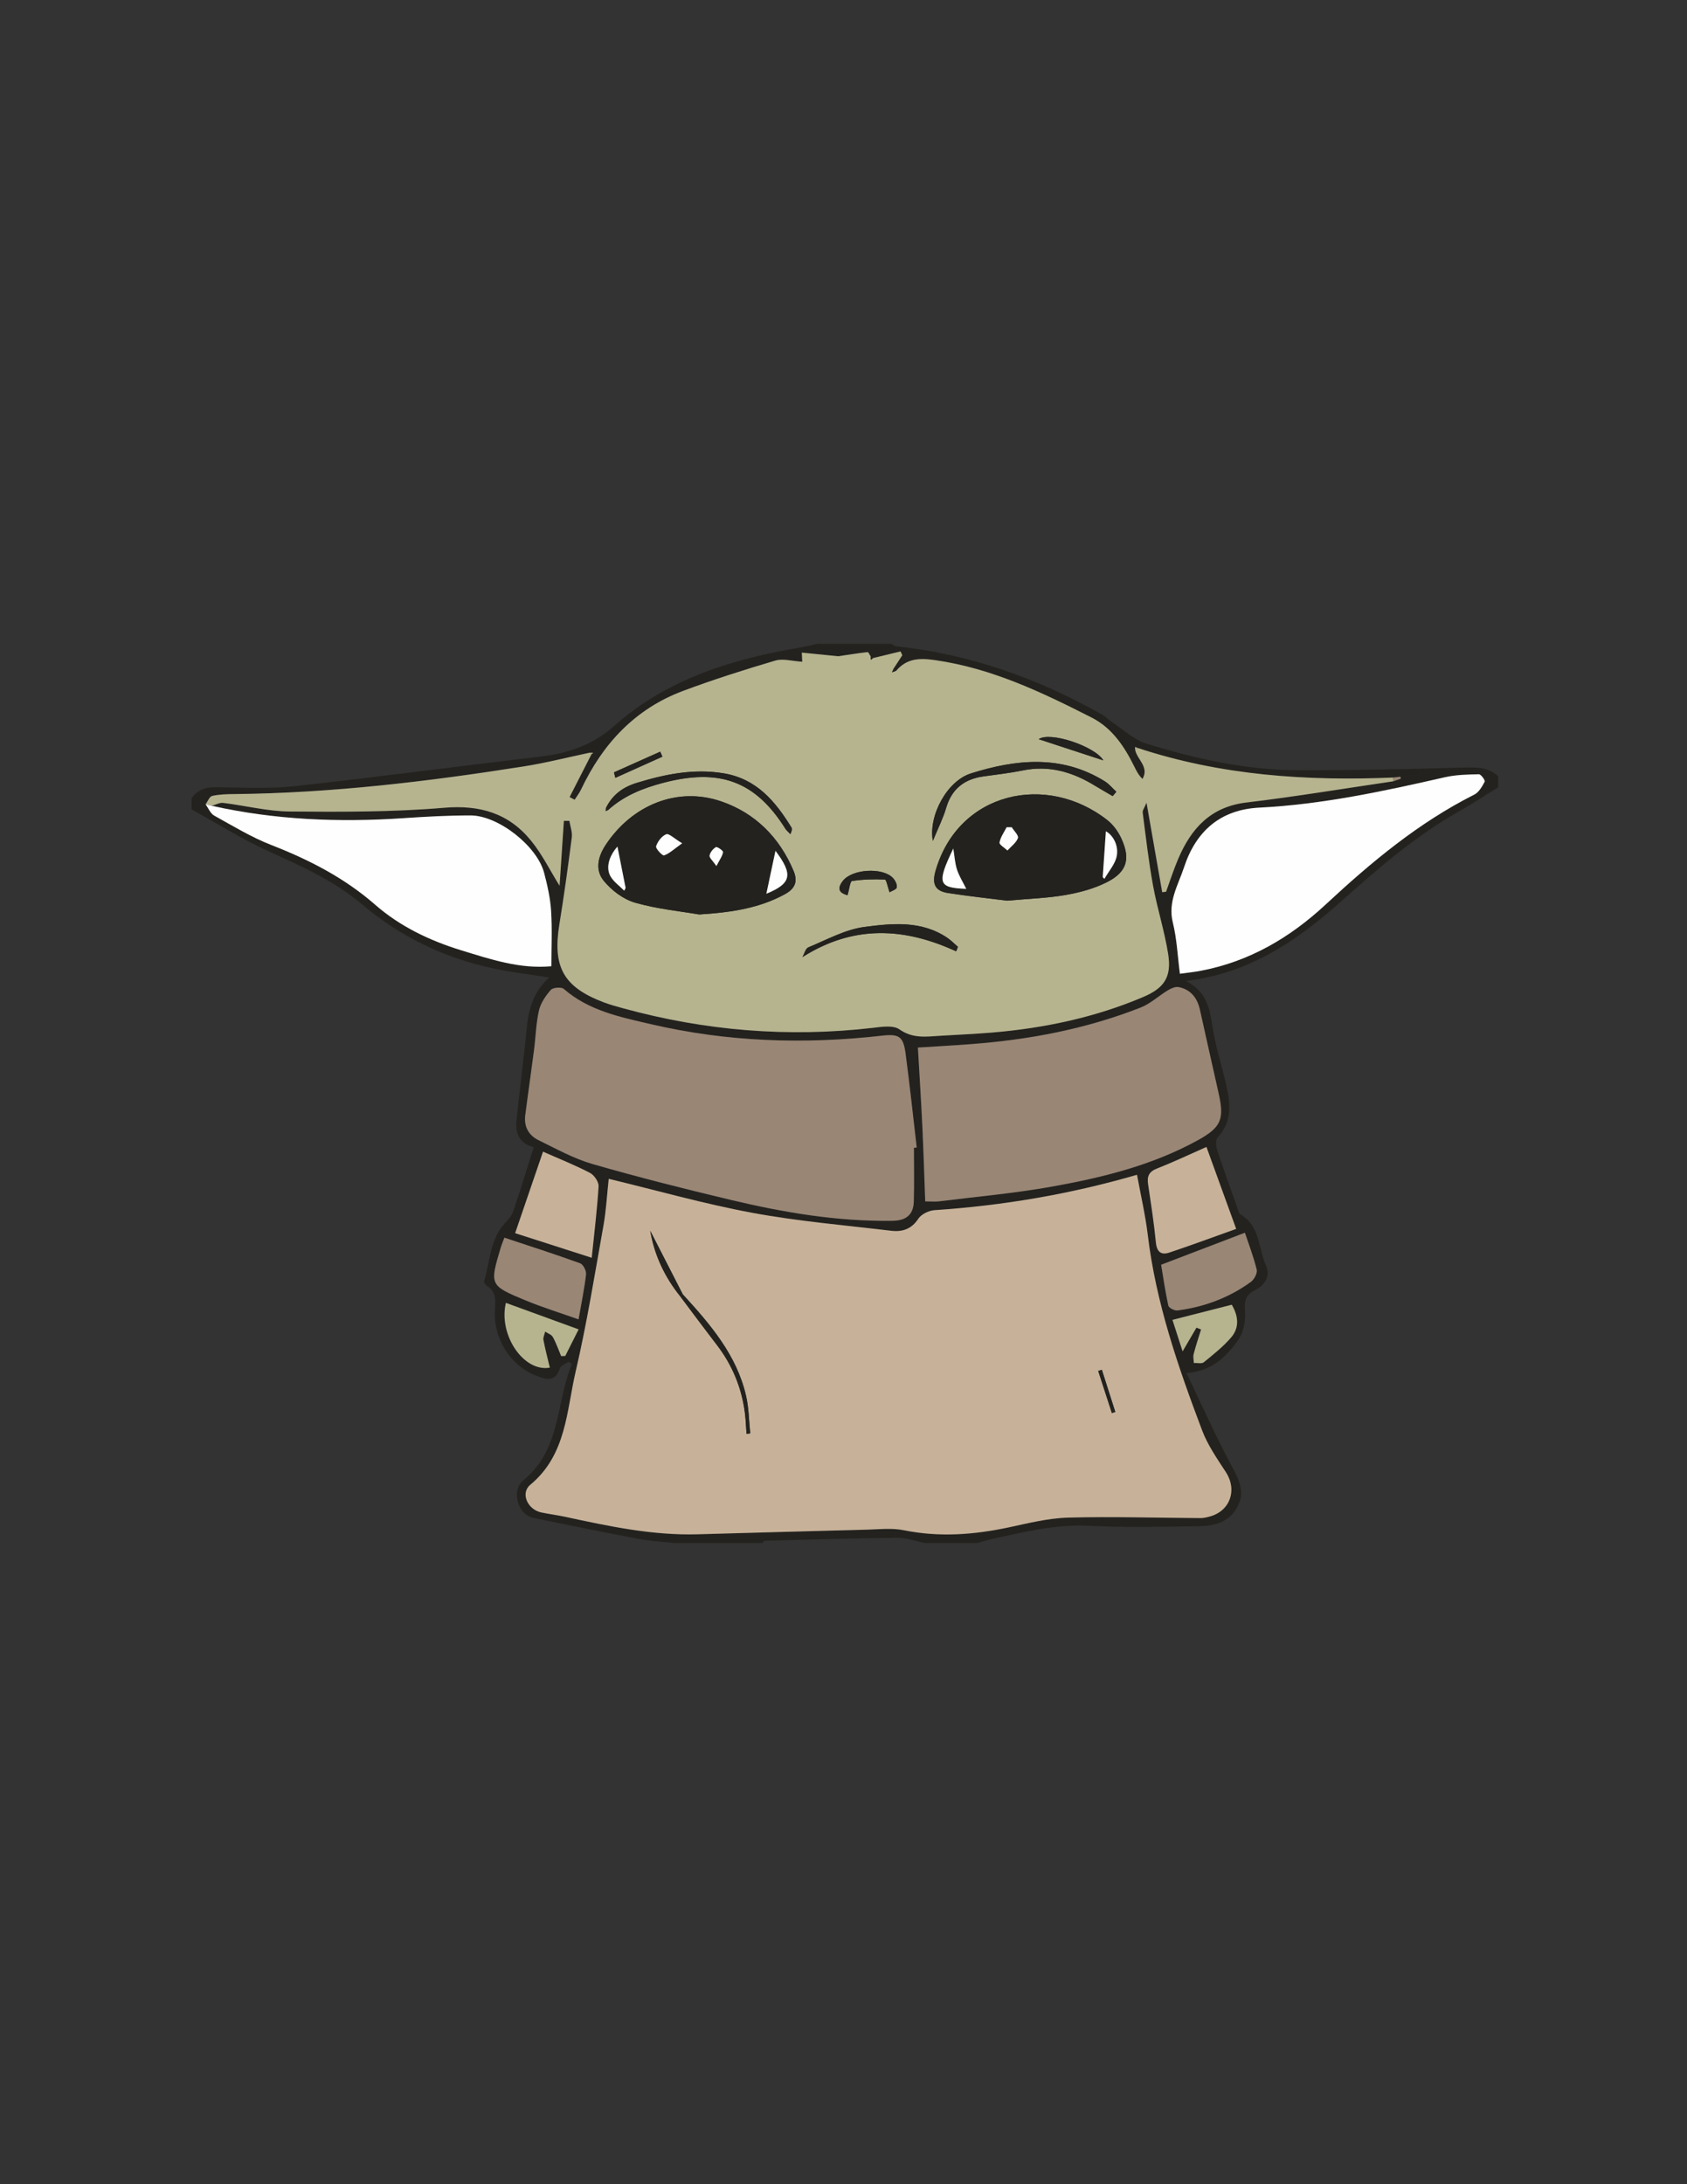 <?xml version="1.0" encoding="utf-8"?>
<!-- Generator: Adobe Illustrator 24.3.0, SVG Export Plug-In . SVG Version: 6.00 Build 0)  -->
<svg version="1.1" id="Layer_1" xmlns="http://www.w3.org/2000/svg" xmlns:xlink="http://www.w3.org/1999/xlink" x="0px" y="0px"
	 viewBox="0 0 612 792" style="enable-background:new 0 0 612 792;" xml:space="preserve">
<rect x="0" y="0" width="612" height="792" fill="#333333" stroke="none"/>
<style type="text/css">
	.st0{fill:#23221E;}
	.st1{fill:#998675;}
	.st2{fill:#C7B299;}
	.st3{fill:#B6B48F;}
	.st4{fill:#FEFEFE;}
</style>
<path class="st0" d="M543.5,285.5c-4.74,2.92-9.41,5.98-14.25,8.72c-15.6,8.85-29.07,20.44-42.36,32.31
	c-16.01,14.3-33.25,26.35-56.66,29.17c7.55,3.88,8.59,9.89,9.58,16.32c1.11,7.18,3.36,14.18,5,21.28
	c1.57,6.75,2.31,13.34-3.06,19.11c-0.8,0.86-0.64,3.16-0.19,4.56c2.31,7.09,4.87,14.09,7.35,21.12c0.28,0.78,0.46,1.88,1.04,2.22
	c7.21,4.12,6.48,12.25,9.29,18.54c1.74,3.9-0.34,7.14-4.06,9.01c-3.35,1.69-3.81,4.03-3.52,7.7c0.26,3.38-0.52,7.54-2.42,10.25
	c-4.22,5.99-9.4,11.32-18.8,12.08c5.61,11.69,10.63,23.03,16.49,33.91c2.7,5.01,4.86,9.44,1.84,14.83c-2.98,5.32-8.2,6.68-13.6,6.77
	c-13.45,0.22-26.93,0.53-40.35-0.14c-11.87-0.59-23.08,2.2-34.42,4.66c-1.99,0.43-3.94,1.05-5.91,1.58c-6.33,0-12.67,0-19,0
	c-3.3-0.67-6.61-1.94-9.9-1.9c-16.02,0.16-32.04,0.66-48.06,1.08c-0.35,0.01-0.69,0.53-1.04,0.82c-1.67,0-3.33,0-5,0c-7,0-14,0-21,0
	c-2,0-4,0-6,0c-4.34-0.49-8.72-0.72-13-1.53c-12.71-2.4-25.38-4.98-38.04-7.59c-5.53-1.14-8.23-9.83-3.49-13.71
	c13.67-11.18,11.69-28.08,17.5-42.08c-0.38-0.27-0.76-0.55-1.14-0.82c-1.11,0.79-2.89,1.36-3.22,2.4c-1.75,5.46-5.42,3.86-8.82,2.55
	c-8.76-3.38-14.81-12.65-14.78-22.3c0.01-3.73,1.21-7.76-3.02-10.28c-0.47-0.28-0.95-1.27-0.81-1.74
	c2.15-6.99,2.02-14.79,7.35-20.67c1.28-1.42,2.67-2.98,3.26-4.73c2.57-7.52,4.86-15.14,7.36-23.03c-4.98-1.25-6.74-4.8-6.29-9.34
	c1.12-11.22,2.66-22.41,3.72-33.64c0.66-7,2.44-13.36,8.16-18.55c-7.26-1.16-14.09-1.93-20.77-3.39
	c-17.49-3.82-33.32-11.46-46.94-23c-10.21-8.66-22.03-13.91-33.99-19.34c-9.66-4.38-18.71-10.1-28.04-15.23c0-1.33,0-2.67,0-4
	c2.18-3.13,5.15-4.09,8.94-4.04c9.49,0.13,19.07,0.66,28.46-0.37c29.75-3.25,59.42-7.22,89.14-10.73c10-1.18,18.97-4.16,26.67-11.01
	c19.45-17.32,43.28-24.45,68.29-28.66c1.85-0.31,3.67-0.79,5.5-1.2c9,0,18,0,27,0c0.51,0.3,0.99,0.82,1.52,0.88
	c26.78,2.8,51.57,11.62,74.9,24.82c1.27,0.72,2.28,1.9,3.51,2.71c4.1,2.68,7.92,6.35,12.43,7.75c17.78,5.5,35.97,9.56,54.68,9.64
	c20.29,0.09,40.58-0.41,60.86-0.95c4.51-0.12,8.64-0.1,12.1,3.16C543.5,282.83,543.5,284.17,543.5,285.5z M505.46,283.3
	c0.92-0.32,1.83-0.65,2.75-0.97c-0.06-0.23-0.12-0.45-0.19-0.68c-0.87,0.1-1.74,0.19-2.61,0.29c-31.45,1.32-62.51-0.76-92.65-10.71
	c-0.33-0.13-0.67-0.25-1-0.38c0.02,0.37,0.04,0.74,0.05,1.12c0.75,3.5,5.17,6.15,2.64,10.48c-1.44-1.38-2.22-2.96-3-4.54
	c-3.6-7.27-8.06-13.95-15.46-17.72c-18.05-9.18-36.25-17.89-56.71-20.81c-5.77-0.82-10.33-0.68-14.19,3.85
	c-0.28-0.32-0.55-0.64-0.83-0.96c1.02-1.56,2.03-3.11,3.05-4.67c-0.21-0.46-0.42-0.93-0.63-1.39c-3.34,0.81-6.69,1.62-10.03,2.43
	c-0.27-0.21-0.54-0.43-0.81-0.64c-0.37-0.54-0.81-1.59-1.11-1.55c-3.62,0.41-7.21,0.99-10.65,1.5c-4.28-0.43-8.67-0.87-13.21-1.32
	c0.11,2.22,0.17,3.44,0.16,3.31c-3.66-0.21-7-1.24-9.79-0.41c-11.25,3.33-22.47,6.88-33.46,10.99
	c-17.4,6.51-29.14,19.15-36.98,35.72c-0.62,1.32-1.56,2.5-2.34,3.74c-0.61-0.32-1.22-0.65-1.83-0.97
	c2.64-5.16,5.28-10.32,7.91-15.48c0.22-0.19,0.44-0.39,0.66-0.58c-0.4-0.01-0.8-0.02-1.2-0.04c-7.96,1.68-15.87,3.71-23.9,4.98
	c-34.85,5.5-69.84,9.68-105.2,10.05c-2.66,0.03-5.38,0.09-7.94,0.67c-0.98,0.22-1.6,1.97-2.39,3.03c1.02,1.39,1.74,3.31,3.11,4.07
	c6.8,3.77,13.52,7.86,20.72,10.67c13.73,5.35,26.51,11.89,37.74,21.7c8.93,7.8,19.67,12.94,31.03,16.44
	c10.72,3.3,21.44,6.9,32.85,5.82c0-6.94,0.32-13.57-0.11-20.15c-0.3-4.6-1.35-9.2-2.52-13.69c-2.55-9.74-16.65-20.85-26.72-20.84
	c-8.13,0-16.28,0.46-24.4,1c-23.35,1.57-46.52,0.63-69.43-4.49c1.36-0.38,2.78-1.21,4.08-1.05c8.08,0.98,16.13,3.07,24.21,3.13
	c18.65,0.15,37.38,0.23,55.93-1.36c13.03-1.11,23.47,2.01,31.54,11.9c4.08,4.99,6.98,10.94,10.37,16.39
	c0.48-7.28,1.03-15.42,1.57-23.55c0.66,0,1.33,0,1.99,0c0.32,2.01,1.13,4.08,0.88,6.01c-1.35,10.53-2.81,21.06-4.51,31.54
	c-2.51,15.43,1.49,22.69,15.99,28.22c2.32,0.88,4.74,1.54,7.14,2.2c29.72,8.16,59.88,10.64,90.53,7.1c3.24-0.37,7.45-1.05,9.71,0.54
	c4.84,3.4,9.68,2.64,14.75,2.33c6.32-0.39,12.65-0.65,18.95-1.18c18.84-1.59,37.17-5.45,54.65-12.85
	c7.75-3.28,10.45-7.28,9.13-15.63c-1.31-8.32-3.95-16.43-5.47-24.73c-1.61-8.79-2.63-17.68-3.77-26.54
	c-0.11-0.86,0.68-1.83,1.39-3.6c2.01,11.49,3.85,21.98,5.69,32.47c0.47-0.06,0.93-0.11,1.4-0.17c1.46-3.99,2.75-8.06,4.42-11.97
	c4.71-11.03,11.79-18.85,24.74-20.39C469.98,288.87,487.7,285.9,505.46,283.3z M220.83,427.45c-0.66,6.03-0.94,11.53-1.9,16.92
	c-3.16,17.66-6,35.42-10.07,52.88c-3.36,14.41-3.35,30.28-16.48,41.16c-3.72,3.08-0.92,8.99,3.93,10.01
	c2.93,0.62,5.91,0.99,8.83,1.62c15.78,3.41,31.55,6.77,47.84,6.32c20.47-0.56,40.95-1.16,61.42-1.68c4.49-0.11,9.13-0.67,13.45,0.2
	c12.86,2.6,25.46,1.66,38.14-1.04c7.11-1.52,14.32-3.33,21.52-3.53c15.97-0.43,31.97,0.09,47.96,0.17c1.14,0.01,2.31-0.27,3.42-0.57
	c7.43-2.04,10.01-9.65,5.81-16.11c-3.16-4.86-6.57-9.75-8.6-15.11c-8.71-23.02-16.76-46.25-19.72-70.9
	c-0.86-7.16-2.53-14.23-3.9-21.79c-24.57,7.14-48.8,11.16-73.45,12.83c-2.07,0.14-4.8,1.45-5.88,3.1c-2.5,3.82-5.87,4.84-9.86,4.37
	c-16.82-2.02-33.76-3.43-50.39-6.51C255.46,436.54,238.32,431.66,220.83,427.45z M331.55,416.22c0.34-0.04,0.67-0.08,1.01-0.12
	c-1.33-11.35-2.52-22.73-4.04-34.05c-0.84-6.28-2.36-7.2-8.67-6.49c-28.15,3.19-56.1,2.26-83.75-4.18
	c-11.15-2.6-22.48-4.86-31.57-12.78c-0.88-0.77-3.91-0.55-4.68,0.33c-1.88,2.12-3.7,4.74-4.32,7.45c-1.08,4.67-1.17,9.55-1.79,14.33
	c-1.02,7.9-2.17,15.78-3.19,23.68c-0.53,4.11,1.23,7.31,4.83,9.06c6.4,3.11,12.75,6.67,19.53,8.63
	c16.59,4.79,33.36,9.01,50.16,13.01c19.27,4.59,38.75,7.88,58.69,7.59c4.96-0.07,7.61-2.18,7.74-7
	C331.69,429.19,331.55,422.71,331.55,416.22z M332.99,379.86c0.55,9.58,1.13,18.68,1.56,27.79c0.44,9.24,0.72,18.5,1.08,27.99
	c2.08,0,3.57,0.16,5.01-0.02c13.68-1.71,27.45-2.92,41-5.35c18.33-3.29,36.44-7.73,52.95-16.85c8.53-4.72,9.59-7.67,7.43-17.18
	c-2.28-10.04-4.5-20.09-6.75-30.14c-0.95-4.25-3.33-7.31-7.72-8.17c-1.18-0.23-2.72,0.47-3.86,1.15c-3.35,2.01-6.33,4.86-9.89,6.26
	c-19.8,7.79-40.49,11.68-61.65,13.28C345.76,379.1,339.33,379.46,332.99,379.86z M428.04,353.09c2.38-0.34,5.03-0.6,7.64-1.1
	c17.51-3.34,32.26-11.97,45.17-23.96c16.5-15.33,33.68-29.7,53.98-39.91c1.67-0.84,2.85-2.95,3.79-4.71
	c0.23-0.44-1.37-2.69-2.1-2.67c-4.12,0.09-8.33,0.17-12.33,1.08c-22.22,5.07-44.44,9.87-67.32,11.02
	c-14.07,0.71-22.97,8.42-27.33,21.63c-2.15,6.5-5.94,12.49-4.07,20.03C426.93,340.39,427.19,346.58,428.04,353.09z M437.67,415.89
	c-6.41,2.82-12.09,5.53-17.93,7.82c-2.89,1.13-3.68,2.79-3.25,5.65c1.05,7.05,2.16,14.1,2.84,21.19c0.33,3.43,1.96,4.61,4.83,3.65
	c8.04-2.67,15.99-5.63,24.29-8.6C444.59,434.98,441.23,425.7,437.67,415.89z M214.66,456.07c0.94-9.16,1.98-17.52,2.48-25.91
	c0.1-1.6-1.58-4.06-3.1-4.85c-5.41-2.82-11.12-5.08-17.05-7.71c-3.38,9.86-6.69,19.53-10.12,29.55
	C195.9,450.05,204.54,452.82,214.66,456.07z M421.23,458.6c0.68,4.1,1.45,9.5,2.61,14.81c0.18,0.82,2.25,1.9,3.3,1.76
	c9.72-1.26,18.73-4.6,26.68-10.39c1.19-0.87,2.39-3.15,2.08-4.41c-1.16-4.75-2.94-9.36-4.28-13.39
	C441.36,450.91,431.67,454.61,421.23,458.6z M182.98,448.79c-0.44,1.18-0.96,2.37-1.32,3.61c-4.04,13.54-4.07,13.7,8.87,19.07
	c6.18,2.56,12.6,4.54,19.36,6.94c1.09-6.25,2.16-11.27,2.72-16.34c0.14-1.28-1.04-3.59-2.14-3.99
	C201.45,454.82,192.31,451.89,182.98,448.79z M183.53,472.43c-2.77,11.57,6.42,25.21,15.95,23.47c-0.79-3.34-1.68-6.66-2.32-10.03
	c-0.18-0.93,0.4-2.01,0.63-3.02c0.95,0.63,2.29,1.06,2.78,1.95c1.21,2.19,2.04,4.6,3.02,6.92c0.49-0.01,0.98-0.03,1.48-0.04
	c1.56-3.09,3.12-6.18,4.86-9.64C200.68,478.67,192.28,475.62,183.53,472.43z M429.02,490.01c2.18-3.74,3.6-6.17,5.01-8.6
	c0.56,0.22,1.12,0.44,1.68,0.67c-0.91,2.95-1.9,5.88-2.68,8.87c-0.26,1.02,0.02,2.18,0.05,3.27c1.23-0.06,2.84,0.37,3.61-0.26
	c3.46-2.8,7.01-5.62,9.91-8.98c2.99-3.47,2.76-7.6,0.24-11.88c-7.11,1.81-14.15,3.61-21.51,5.49
	C426.53,482.28,427.57,485.52,429.02,490.01z"/>
<path class="st2" d="M220.83,427.45c17.49,4.21,34.63,9.09,52.07,12.32c16.63,3.08,33.57,4.5,50.39,6.51
	c3.99,0.48,7.36-0.55,9.86-4.37c1.08-1.65,3.81-2.96,5.88-3.1c24.65-1.66,48.88-5.69,73.45-12.83c1.38,7.55,3.04,14.62,3.9,21.79
	c2.96,24.66,11.01,47.89,19.72,70.9c2.03,5.36,5.44,10.26,8.6,15.11c4.21,6.45,1.62,14.07-5.81,16.11
	c-1.11,0.31-2.28,0.58-3.42,0.57c-15.99-0.09-31.99-0.6-47.96-0.17c-7.2,0.19-14.41,2.01-21.52,3.53
	c-12.67,2.7-25.28,3.65-38.14,1.04c-4.32-0.87-8.96-0.32-13.45-0.2c-20.47,0.52-40.95,1.12-61.42,1.68
	c-16.28,0.45-32.06-2.91-47.84-6.32c-2.92-0.63-5.91-1-8.83-1.62c-4.85-1.02-7.65-6.93-3.93-10.01
	c13.13-10.88,13.12-26.75,16.48-41.16c4.07-17.46,6.91-35.21,10.07-52.88C219.89,438.98,220.17,433.48,220.83,427.45z
	 M247.69,469.32c-3.93-7.68-7.86-15.36-11.8-23.04c1.52,8.93,5.27,16.8,10.9,23.8c4.4,5.85,8.75,11.73,13.22,17.53
	c5.6,7.28,9,15.46,10.2,24.54c0.34,2.57,0.41,5.17,0.61,7.76c0.45-0.06,0.9-0.12,1.35-0.17c-0.48-4.57-0.51-9.24-1.54-13.69
	C267.2,491.24,257.61,480.15,247.69,469.32z M403.36,512.38c0.41-0.13,0.83-0.27,1.24-0.4c-1.63-5.1-3.25-10.19-4.88-15.29
	c-0.44,0.14-0.88,0.29-1.32,0.43C400.05,502.21,401.71,507.3,403.36,512.38z"/>
<path class="st3" d="M214.55,273.54c-2.64,5.16-5.28,10.32-7.91,15.48c0.61,0.32,1.22,0.65,1.83,0.97c0.79-1.24,1.72-2.42,2.34-3.74
	c7.84-16.57,19.58-29.21,36.98-35.72c10.99-4.11,22.2-7.67,33.46-10.99c2.79-0.83,6.13,0.2,9.79,0.41c0.01,0.13-0.05-1.09-0.16-3.31
	c4.54,0.45,8.93,0.89,13.21,1.32c3.44-0.51,7.03-1.09,10.65-1.5c0.31-0.04,0.74,1.01,1.12,1.55c0.04,0.42,0.08,0.84,0.12,1.26
	c0.23-0.21,0.46-0.42,0.69-0.63c3.34-0.81,6.69-1.62,10.03-2.43c0.21,0.46,0.42,0.93,0.63,1.39c-1.02,1.56-2.03,3.11-3.05,4.67
	c-0.22,0.5-0.45,1.01-0.67,1.51c0.5-0.18,1-0.37,1.5-0.55c3.87-4.53,8.43-4.68,14.19-3.85c20.45,2.93,38.65,11.63,56.71,20.81
	c7.41,3.77,11.87,10.45,15.46,17.72c0.78,1.58,1.56,3.16,3,4.54c2.52-4.33-1.9-6.98-2.64-10.48c0.32-0.25,0.63-0.49,0.95-0.74
	c30.15,9.95,61.2,12.03,92.65,10.71c0.02,0.45,0.03,0.9,0.05,1.36c-17.76,2.6-35.48,5.56-53.3,7.69
	c-12.95,1.54-20.03,9.37-24.74,20.39c-1.67,3.91-2.96,7.97-4.42,11.97c-0.47,0.06-0.93,0.11-1.4,0.17
	c-1.84-10.49-3.68-20.97-5.69-32.47c-0.71,1.77-1.5,2.75-1.39,3.6c1.15,8.86,2.16,17.76,3.77,26.54c1.52,8.3,4.16,16.41,5.47,24.73
	c1.31,8.35-1.38,12.35-9.13,15.63c-17.48,7.4-35.81,11.26-54.65,12.85c-6.31,0.53-12.63,0.79-18.95,1.18
	c-5.07,0.31-9.91,1.08-14.75-2.33c-2.26-1.59-6.47-0.92-9.71-0.54c-30.65,3.54-60.81,1.06-90.53-7.1c-2.4-0.66-4.82-1.31-7.14-2.2
	c-14.5-5.52-18.49-12.79-15.99-28.22c1.7-10.48,3.16-21.01,4.51-31.54c0.25-1.93-0.56-4-0.88-6.01c-0.66,0-1.33,0-1.99,0
	c-0.54,8.14-1.08,16.28-1.57,23.55c-3.39-5.45-6.29-11.4-10.37-16.39c-8.07-9.89-18.5-13.01-31.54-11.9
	c-18.55,1.58-37.28,1.51-55.93,1.36c-8.07-0.06-16.13-2.15-24.21-3.13c-1.3-0.16-2.72,0.68-4.08,1.05
	c-0.76-0.18-1.52-0.36-2.28-0.54c0.79-1.05,1.41-2.8,2.39-3.03c2.57-0.59,5.28-0.64,7.94-0.67c35.35-0.36,70.34-4.55,105.2-10.05
	c8.03-1.27,15.94-3.3,23.9-4.98C214.15,273.16,214.33,273.36,214.55,273.54z M220.67,293.68c5.66-5.13,12.48-7.85,19.76-9.78
	c20.65-5.46,33.62-0.66,44.49,16.59c0.43,0.68,1.1,1.21,1.83,1.98c0.28-0.79,0.45-1.08,0.49-1.4c0.04-0.32,0.07-0.72-0.08-0.97
	c-5.88-9.55-12.7-17.78-24.79-19.72c-10.86-1.74-21.12,0.37-31.38,3.5c-5.1,1.56-8.86,4.38-11.18,9.15
	c-0.02,0.36-0.04,0.73-0.05,1.09C220.05,293.98,220.36,293.83,220.67,293.68z M253.65,331.59c12.27-0.75,22.02-2.43,30.99-7.29
	c3.59-1.94,4.97-4.43,3.23-8.56c-5.12-12.13-13.89-20.88-26.07-25.1c-16.1-5.59-32.57,1.31-42.1,15.77
	c-2.94,4.46-3.76,9.16-0.71,12.92c2.84,3.51,7.15,6.77,11.42,7.99C238.64,329.66,247.31,330.49,253.65,331.59z M365.37,326.59
	c8.01-0.73,14.71-0.93,21.24-2.07c5.14-0.9,10.4-2.32,15.02-4.67c7.22-3.67,8.55-8.41,5.17-15.8c-1.13-2.48-2.93-4.97-5.06-6.65
	c-22.01-17.3-54-10.33-62.32,18.28c-1.46,5.01-0.11,7.43,4.57,8.15C351.54,324.99,359.14,325.8,365.37,326.59z M403.64,288.67
	c0.45-0.52,0.89-1.04,1.34-1.56c-1.38-1.27-2.61-2.8-4.17-3.78c-15.67-9.75-32.24-8.05-48.64-2.86
	c-8.55,2.71-15.42,15.19-13.76,24.47c1.98-4.84,3.75-8.3,4.82-11.97c2.03-6.93,6.62-10.48,13.56-11.44
	c4.78-0.66,9.59-1.22,14.31-2.17c9.58-1.94,18.1,0.62,26.16,5.57C399.37,286.21,401.52,287.42,403.64,288.67z M346.87,344.96
	c0.21-0.54,0.43-1.08,0.64-1.63c-1.29-1.11-2.49-2.36-3.89-3.3c-9.32-6.3-19.95-5.24-30.04-3.91c-6.99,0.92-13.64,4.64-20.33,7.39
	c-1.03,0.42-1.45,2.32-2.15,3.54C309.53,335.35,327.97,336.25,346.87,344.96z M322.71,323.55c0.83-0.52,2.51-1.04,2.63-1.8
	c0.16-1.06-0.59-2.54-1.41-3.4c-3.77-3.96-14.86-3.26-18.18,1.09c-2.4,3.14-0.91,4.43,1.71,5.19c0.66-2.24,0.94-5.06,1.63-5.17
	c3.92-0.6,7.95-0.72,11.92-0.53C321.57,318.96,322.01,321.57,322.71,323.55z M400.28,275.72c-3.07-5.13-19.46-10.61-23.46-7.68
	C384.69,270.62,392.61,273.21,400.28,275.72z M222.73,280.06c0.17,0.66,0.33,1.32,0.5,1.99c5.69-2.56,11.38-5.12,17.07-7.68
	c-0.26-0.6-0.53-1.21-0.79-1.81C233.92,275.05,228.33,277.56,222.73,280.06z"/>
<path class="st1" d="M331.55,416.22c0,6.48,0.14,12.97-0.05,19.45c-0.14,4.82-2.79,6.93-7.74,7c-19.94,0.29-39.42-3-58.69-7.59
	c-16.8-4-33.57-8.22-50.16-13.01c-6.78-1.96-13.12-5.51-19.53-8.63c-3.6-1.75-5.36-4.95-4.83-9.06c1.01-7.9,2.17-15.78,3.19-23.68
	c0.62-4.78,0.71-9.67,1.79-14.33c0.63-2.7,2.44-5.33,4.32-7.45c0.78-0.87,3.8-1.09,4.68-0.33c9.09,7.92,20.42,10.18,31.57,12.78
	c27.65,6.44,55.6,7.38,83.75,4.18c6.31-0.72,7.83,0.21,8.67,6.49c1.52,11.33,2.71,22.7,4.04,34.05
	C332.22,416.14,331.88,416.18,331.55,416.22z"/>
<path class="st1" d="M332.99,379.86c6.34-0.41,12.76-0.76,19.18-1.25c21.16-1.59,41.85-5.49,61.65-13.28
	c3.56-1.4,6.54-4.25,9.89-6.26c1.13-0.68,2.68-1.38,3.86-1.15c4.38,0.87,6.77,3.93,7.72,8.17c2.25,10.04,4.47,20.1,6.75,30.14
	c2.16,9.51,1.1,12.46-7.43,17.18c-16.51,9.12-34.62,13.57-52.95,16.85c-13.55,2.43-27.32,3.65-41,5.35
	c-1.45,0.18-2.93,0.02-5.01,0.02c-0.36-9.5-0.64-18.75-1.08-27.99C334.13,398.55,333.54,389.45,332.99,379.86z"/>
<path class="st4" d="M428.04,353.09c-0.85-6.51-1.11-12.7-2.57-18.58c-1.87-7.54,1.93-13.53,4.07-20.03
	c4.36-13.21,13.26-20.92,27.33-21.63c22.87-1.15,45.1-5.96,67.32-11.02c3.99-0.91,8.21-0.99,12.33-1.08
	c0.73-0.02,2.33,2.23,2.1,2.67c-0.94,1.77-2.12,3.88-3.79,4.71c-20.3,10.21-37.48,24.58-53.98,39.91
	c-12.91,11.99-27.66,20.62-45.17,23.96C433.07,352.49,430.42,352.75,428.04,353.09z"/>
<path class="st4" d="M74.57,291.65c0.76,0.18,1.52,0.36,2.28,0.54c22.91,5.12,46.08,6.06,69.43,4.49c8.12-0.55,16.26-1,24.4-1
	c10.07,0,24.17,11.1,26.72,20.84c1.17,4.48,2.22,9.08,2.52,13.69c0.43,6.58,0.11,13.21,0.11,20.15
	c-11.41,1.08-22.13-2.52-32.85-5.82c-11.37-3.5-22.1-8.64-31.03-16.44c-11.23-9.81-24.01-16.35-37.74-21.7
	c-7.2-2.81-13.93-6.9-20.72-10.67C76.32,294.96,75.59,293.03,74.57,291.65z"/>
<path class="st2" d="M437.67,415.89c3.56,9.81,6.92,19.09,10.78,29.71c-8.3,2.96-16.25,5.93-24.29,8.6
	c-2.88,0.96-4.5-0.22-4.83-3.65c-0.69-7.09-1.79-14.14-2.84-21.19c-0.43-2.86,0.36-4.52,3.25-5.65
	C425.58,421.42,431.26,418.72,437.67,415.89z"/>
<path class="st2" d="M214.66,456.07c-10.12-3.25-18.76-6.03-27.78-8.92c3.43-10.02,6.74-19.68,10.12-29.55
	c5.94,2.63,11.64,4.89,17.05,7.71c1.52,0.79,3.19,3.26,3.1,4.85C216.64,438.56,215.59,446.92,214.66,456.07z"/>
<path class="st1" d="M421.23,458.6c10.44-3.99,20.13-7.69,30.39-11.61c1.34,4.04,3.12,8.64,4.28,13.39
	c0.31,1.26-0.89,3.54-2.08,4.41c-7.95,5.79-16.95,9.13-26.68,10.39c-1.05,0.14-3.12-0.94-3.3-1.76
	C422.68,468.1,421.92,462.7,421.23,458.6z"/>
<path class="st1" d="M182.98,448.79c9.33,3.1,18.47,6.02,27.48,9.29c1.1,0.4,2.28,2.71,2.14,3.99c-0.56,5.07-1.63,10.09-2.72,16.34
	c-6.77-2.4-13.19-4.38-19.36-6.94c-12.94-5.37-12.9-5.53-8.87-19.07C182.03,451.17,182.54,449.98,182.98,448.79z"/>
<path class="st3" d="M183.53,472.43c8.75,3.19,17.16,6.25,26.38,9.61c-1.74,3.46-3.3,6.55-4.86,9.64c-0.49,0.01-0.98,0.03-1.48,0.04
	c-0.98-2.32-1.8-4.73-3.02-6.92c-0.49-0.89-1.83-1.31-2.78-1.95c-0.23,1.01-0.8,2.09-0.63,3.02c0.64,3.37,1.52,6.69,2.32,10.03
	C189.95,497.64,180.76,483.99,183.53,472.43z"/>
<path class="st3" d="M429.02,490.01c-1.45-4.5-2.49-7.74-3.68-11.42c7.37-1.88,14.4-3.67,21.51-5.49c2.52,4.28,2.75,8.41-0.24,11.88
	c-2.89,3.35-6.44,6.17-9.91,8.98c-0.77,0.62-2.38,0.2-3.61,0.26c-0.03-1.09-0.32-2.25-0.05-3.27c0.77-2.99,1.77-5.91,2.68-8.87
	c-0.56-0.22-1.12-0.44-1.68-0.67C432.62,483.85,431.2,486.28,429.02,490.01z"/>
<path class="st1" d="M505.46,283.3c-0.02-0.45-0.03-0.9-0.05-1.36c0.87-0.1,1.74-0.19,2.61-0.29c0.06,0.23,0.12,0.45,0.19,0.68
	C507.29,282.65,506.38,282.98,505.46,283.3z"/>
<path class="st3" d="M214,272.92c0.4,0.01,0.8,0.02,1.2,0.04c-0.22,0.19-0.44,0.39-0.66,0.58
	C214.33,273.36,214.15,273.16,214,272.92z"/>
<path class="st3" d="M411.81,271.97c-0.02-0.37-0.04-0.74-0.05-1.12c0.33,0.13,0.67,0.25,1,0.38
	C412.44,271.48,412.13,271.73,411.81,271.97z"/>
<path class="st0" d="M247.69,469.32c9.92,10.83,19.51,21.92,22.94,36.74c1.03,4.44,1.05,9.12,1.54,13.69
	c-0.45,0.06-0.9,0.12-1.35,0.17c-0.2-2.59-0.27-5.19-0.61-7.76c-1.2-9.08-4.6-17.26-10.2-24.54c-4.46-5.8-8.82-11.68-13.22-17.53
	C247.09,469.83,247.39,469.58,247.69,469.32z"/>
<path class="st0" d="M246.79,470.09c-5.62-7-9.37-14.88-10.9-23.8c3.93,7.68,7.86,15.36,11.8,23.04
	C247.39,469.58,247.09,469.83,246.79,470.09z"/>
<path class="st0" d="M403.36,512.38c-1.65-5.09-3.3-10.18-4.96-15.27c0.44-0.14,0.88-0.29,1.32-0.43c1.63,5.1,3.25,10.19,4.88,15.29
	C404.19,512.12,403.77,512.25,403.36,512.38z"/>
<path class="st0" d="M253.65,331.59c-6.35-1.09-15.01-1.92-23.25-4.27c-4.27-1.22-8.58-4.48-11.42-7.99
	c-3.04-3.76-2.23-8.45,0.71-12.92c9.53-14.46,26-21.36,42.1-15.77c12.18,4.23,20.95,12.97,26.07,25.1c1.74,4.13,0.36,6.62-3.23,8.56
	C275.67,329.16,265.93,330.83,253.65,331.59z M281.32,308.5c-1.12,5.29-2.23,10.52-3.31,15.58
	C287.11,320.36,287.82,317.14,281.32,308.5z M223.99,306.97c-3.04,3.45-4.32,7.69-2.49,10.83c1.17,2.01,3.27,3.47,4.96,5.18
	c0.17-0.33,0.34-0.66,0.51-0.99C225.96,316.94,224.96,311.89,223.99,306.97z M247.48,305.78c-2.89-1.73-4.79-3.66-5.79-3.27
	c-1.61,0.63-3.11,2.63-3.68,4.36c-0.25,0.77,2.29,3.5,2.88,3.3C242.82,309.53,244.42,307.94,247.48,305.78z M259.9,314.04
	c1.23-2.42,2.22-3.69,2.4-5.07c0.07-0.53-2.16-2.05-2.58-1.81c-1.05,0.61-2.11,1.89-2.31,3.06
	C257.27,311.02,258.55,312.07,259.9,314.04z"/>
<path class="st0" d="M365.37,326.59c-6.23-0.79-13.84-1.6-21.38-2.76c-4.67-0.72-6.02-3.14-4.57-8.15
	c8.31-28.61,40.31-35.57,62.32-18.28c2.13,1.68,3.93,4.16,5.06,6.65c3.37,7.39,2.04,12.13-5.17,15.8
	c-4.62,2.35-9.88,3.77-15.02,4.67C380.08,325.67,373.38,325.86,365.37,326.59z M350.54,322.31c-1.27-2.57-2.62-4.69-3.37-7.01
	c-0.74-2.28-0.86-4.77-1.34-7.63C339.78,320.34,340.29,321.92,350.54,322.31z M400.04,318.05c0.2,0.21,0.4,0.43,0.61,0.64
	c1.57-2.81,4.02-5.47,4.51-8.46c0.69-4.22-1.83-7.71-3.98-8.8C400.82,306.66,400.43,312.36,400.04,318.05z M367.04,299.96
	c-0.62,0-1.24,0-1.86,0c-0.92,1.83-2.23,3.59-2.57,5.53c-0.14,0.78,1.85,1.93,2.87,2.91c1.34-1.48,3.17-2.78,3.81-4.52
	C369.62,302.97,367.86,301.3,367.04,299.96z"/>
<path class="st0" d="M403.64,288.67c-2.12-1.25-4.27-2.46-6.37-3.75c-8.07-4.96-16.59-7.52-26.16-5.57
	c-4.72,0.96-9.53,1.51-14.31,2.17c-6.95,0.96-11.53,4.51-13.56,11.44c-1.07,3.67-2.84,7.14-4.82,11.97
	c-1.66-9.28,5.2-21.77,13.76-24.47c16.4-5.19,32.98-6.89,48.64,2.86c1.57,0.98,2.79,2.5,4.17,3.78
	C404.54,287.63,404.09,288.15,403.64,288.67z"/>
<path class="st0" d="M219.79,293.03c2.32-4.77,6.09-7.59,11.18-9.15c10.27-3.14,20.53-5.25,31.38-3.5
	c12.09,1.94,18.91,10.17,24.79,19.72c0.15,0.25,0.12,0.65,0.08,0.97c-0.04,0.31-0.2,0.61-0.49,1.4c-0.72-0.77-1.4-1.3-1.83-1.98
	c-10.87-17.26-23.84-22.06-44.49-16.59c-7.28,1.93-14.1,4.65-19.76,9.78C220.37,293.46,220.08,293.25,219.79,293.03z"/>
<path class="st0" d="M346.87,344.96c-18.9-8.71-37.34-9.62-55.76,2.09c0.7-1.22,1.12-3.12,2.15-3.54
	c6.69-2.75,13.34-6.47,20.33-7.39c10.08-1.33,20.71-2.39,30.04,3.91c1.4,0.95,2.6,2.19,3.89,3.3
	C347.3,343.88,347.08,344.42,346.87,344.96z"/>
<path class="st0" d="M322.71,323.55c-0.7-1.98-1.14-4.59-1.71-4.62c-3.97-0.19-8-0.07-11.92,0.53c-0.69,0.11-0.96,2.93-1.63,5.17
	c-2.62-0.76-4.11-2.05-1.71-5.19c3.32-4.34,14.41-5.05,18.18-1.09c0.82,0.86,1.57,2.35,1.41,3.4
	C325.23,322.51,323.54,323.02,322.71,323.55z"/>
<path class="st0" d="M400.28,275.72c-7.68-2.51-15.59-5.1-23.46-7.68C380.82,265.11,397.22,270.59,400.28,275.72z"/>
<path class="st0" d="M222.73,280.06c5.59-2.5,11.19-5,16.78-7.5c0.26,0.6,0.53,1.21,0.79,1.81c-5.69,2.56-11.38,5.12-17.07,7.68
	C223.06,281.38,222.9,280.72,222.73,280.06z"/>
<path class="st0" d="M325.09,243.24c-0.5,0.18-1,0.37-1.5,0.55c0.22-0.5,0.45-1.01,0.67-1.51
	C324.54,242.6,324.82,242.92,325.09,243.24z"/>
<path class="st0" d="M316.65,238.66c-0.23,0.21-0.46,0.42-0.69,0.63c-0.04-0.42-0.08-0.84-0.12-1.26
	C316.11,238.23,316.38,238.45,316.65,238.66z"/>
<path class="st0" d="M220.67,293.68c-0.31,0.15-0.62,0.3-0.93,0.45c0.02-0.36,0.04-0.73,0.05-1.1
	C220.08,293.25,220.37,293.46,220.67,293.68z"/>
<path class="st4" d="M281.32,308.5c6.5,8.64,5.79,11.85-3.31,15.58C279.09,319.02,280.2,313.79,281.32,308.5z"/>
<path class="st4" d="M223.99,306.97c0.97,4.93,1.97,9.97,2.97,15.01c-0.17,0.33-0.34,0.66-0.51,0.99c-1.68-1.71-3.79-3.17-4.96-5.18
	C219.67,314.65,220.94,310.42,223.99,306.97z"/>
<path class="st4" d="M247.48,305.78c-3.06,2.16-4.66,3.75-6.59,4.39c-0.59,0.2-3.13-2.53-2.88-3.3c0.57-1.74,2.06-3.74,3.68-4.36
	C242.69,302.12,244.59,304.06,247.48,305.78z"/>
<path class="st4" d="M259.9,314.04c-1.35-1.97-2.63-3.02-2.49-3.82c0.21-1.16,1.26-2.44,2.31-3.06c0.42-0.24,2.64,1.28,2.58,1.81
	C262.12,310.35,261.13,311.62,259.9,314.04z"/>
<path class="st4" d="M350.54,322.31c-10.26-0.39-10.77-1.97-4.71-14.64c0.47,2.87,0.6,5.35,1.34,7.63
	C347.92,317.62,349.27,319.74,350.54,322.31z"/>
<path class="st4" d="M400.04,318.05c0.39-5.69,0.78-11.39,1.14-16.62c2.15,1.1,4.67,4.58,3.98,8.8c-0.49,2.99-2.94,5.65-4.51,8.46
	C400.45,318.48,400.25,318.26,400.04,318.05z"/>
<path class="st4" d="M367.04,299.96c0.82,1.33,2.58,3.01,2.24,3.92c-0.64,1.74-2.47,3.04-3.81,4.52c-1.02-0.98-3.01-2.13-2.87-2.91
	c0.34-1.93,1.65-3.7,2.57-5.53C365.8,299.96,366.42,299.96,367.04,299.96z"/>
</svg>
